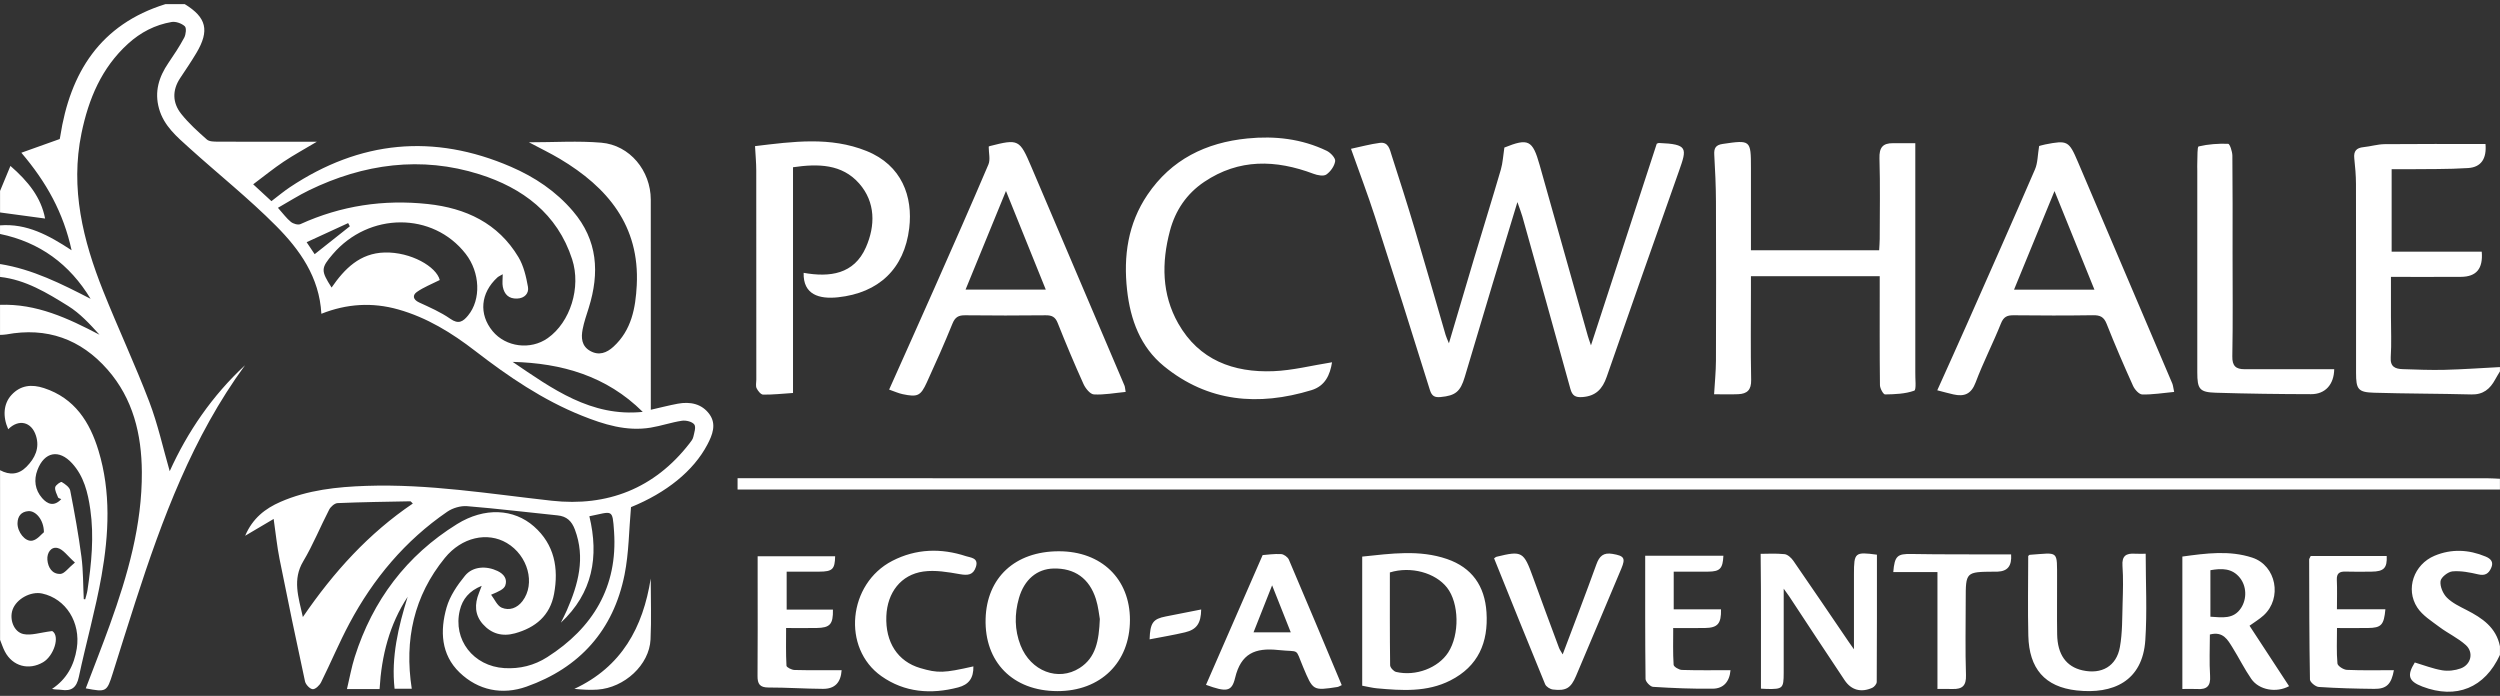 <?xml version="1.0" encoding="UTF-8"?>
<svg xmlns="http://www.w3.org/2000/svg" viewBox="0 0 291 81">
  <rect x="0" y="0" width="291" height="81" fill="#333333" stroke="none"/>
  <g>
    <path fill="#ffffff" d="M290.994,56.979c-68.359,0-136.721,0-205.141,0c0-0.473,0-0.82,0-1.313    c0.552,0,1.041,0,1.53,0c67.37,0,134.743,0,202.114,0.003c0.498,0,0.998,0.039,1.496,0.06    C290.994,56.146,290.994,56.563,290.994,56.979z M290.994,42.729c-2.15,0.111-4.299,0.266-6.451,0.32    c-1.621,0.041-3.248-0.029-4.871-0.081c-0.863-0.028-1.465-0.262-1.391-1.387c0.105-1.576,0.027-3.165,0.025-4.748    c0-1.488,0-2.975,0-4.604c2.836,0,5.49,0.012,8.146-0.004c1.793-0.011,2.59-0.939,2.422-2.932c-3.463,0-6.941,0-10.488,0    c0-3.251,0-6.354,0-9.595c0.646,0,1.219,0.007,1.791-0.001c2.371-0.032,4.748,0.017,7.111-0.136    c1.535-0.099,2.172-1.116,2.023-2.798c-3.91,0-7.824-0.021-11.738,0.017c-0.822,0.008-1.639,0.265-2.463,0.347    c-0.824,0.082-1.162,0.463-1.072,1.303c0.105,0.986,0.195,1.98,0.197,2.971c0.016,7.333,0.008,14.666,0.01,21.999    c0,1.914,0.232,2.257,2.082,2.313c3.781,0.113,7.566,0.1,11.348,0.2c1.367,0.037,2.17-0.638,2.764-1.74    c0.174-0.321,0.369-0.63,0.555-0.944C290.994,43.063,290.994,42.896,290.994,42.729z M290.994,75.229    c-0.436-2.188-2.049-3.28-3.867-4.213c-0.811-0.416-1.682-0.823-2.307-1.452c-0.461-0.462-0.82-1.31-0.742-1.924    c0.059-0.45,0.875-1.088,1.396-1.133c0.986-0.084,2.021,0.123,3.004,0.351c0.775,0.18,1.188-0.079,1.486-0.729    c0.328-0.709-0.02-1.087-0.643-1.348c-1.969-0.822-3.975-0.915-5.941-0.091c-2.408,1.01-3.414,3.874-2.008,6.025    c0.604,0.925,1.662,1.579,2.578,2.268c0.99,0.743,2.154,1.277,3.066,2.098c0.953,0.858,0.617,2.283-0.59,2.723    c-0.664,0.241-1.463,0.333-2.156,0.218c-1.08-0.18-2.121-0.593-3.188-0.91c-0.939,1.515-0.734,2.187,0.885,2.805    c3.945,1.508,7.271,0.149,9.025-3.688C290.994,75.896,290.994,75.562,290.994,75.229z M174.699,19.736    c-1.014,3.468-2.09,6.918-3.127,10.38c-0.965,3.214-1.908,6.435-2.918,9.843c-0.18-0.448-0.307-0.703-0.385-0.971    c-1.197-4.108-2.367-8.224-3.59-12.323c-0.854-2.867-1.766-5.717-2.684-8.564c-0.221-0.684-0.365-1.603-1.385-1.471    c-1.119,0.145-2.219,0.449-3.354,0.69c0.988,2.79,1.951,5.312,2.779,7.876c2.174,6.722,4.307,13.458,6.406,20.203    c0.232,0.747,0.596,0.877,1.256,0.815c1.713-0.159,2.293-0.631,2.797-2.321c1.078-3.623,2.158-7.246,3.248-10.865    c0.924-3.075,1.865-6.146,2.885-9.505c0.264,0.764,0.449,1.222,0.582,1.695c1.871,6.681,3.744,13.361,5.586,20.05    c0.219,0.796,0.586,1.011,1.406,0.95c1.555-0.115,2.328-0.938,2.82-2.356c2.775-8.008,5.602-16,8.426-23.991    c0.926-2.619,1.045-3.092-2.354-3.228c-0.076-0.003-0.154,0.054-0.248,0.089c-2.518,7.719-5.039,15.447-7.656,23.47    c-0.193-0.574-0.291-0.828-0.363-1.089c-1.875-6.638-3.746-13.276-5.615-19.915c-0.818-2.905-1.316-3.143-4.102-2.023    C174.961,18.14,174.924,18.965,174.699,19.736z M220.355,16.668c-1.211-0.014-1.623,0.518-1.586,1.768    c0.094,3.122,0.033,6.248,0.029,9.372c-0.002,0.44-0.041,0.881-0.064,1.32c-5.018,0-9.902,0-14.924,0c0-3.258,0-6.416,0-9.573    c0-3.262-0.039-3.28-3.303-2.798c-0.793,0.117-1.01,0.489-0.967,1.246c0.105,1.823,0.191,3.648,0.197,5.474    c0.023,6.165,0.021,12.331,0,18.496c-0.006,1.304-0.141,2.607-0.217,3.92c1.082,0,1.951,0.03,2.818-0.008    c1.025-0.045,1.52-0.492,1.496-1.65c-0.072-3.498-0.025-6.998-0.025-10.497c0-0.487,0-0.975,0-1.584c5.068,0,9.961,0,14.99,0    c0,0.406,0,0.856,0,1.305c0,3.791-0.018,7.582,0.027,11.373c0.004,0.381,0.393,1.085,0.594,1.081    c1.146-0.019,2.344-0.059,3.398-0.438c0.271-0.098,0.096-1.443,0.123-2.216c0.004-0.125,0-0.25,0-0.375c0-7.707,0-15.414,0-23.12    c0-0.99,0-1.98,0-3.092C222.074,16.67,221.215,16.678,220.355,16.668z M227.377,45.91c1.258,0.282,2.072-0.026,2.586-1.392    c0.873-2.33,2.023-4.555,2.947-6.867c0.313-0.78,0.719-0.96,1.475-0.953c3.082,0.033,6.164,0.042,9.246-0.005    c0.816-0.012,1.26,0.187,1.58,0.998c0.961,2.433,2,4.836,3.076,7.221c0.191,0.427,0.699,0.996,1.07,1.005    c1.209,0.027,2.422-0.175,3.715-0.297c-0.113-0.522-0.127-0.773-0.221-0.991c-3.658-8.601-7.324-17.199-10.988-25.797    c-1.037-2.434-1.207-2.528-3.807-2.017c-0.354,0.07-0.699,0.183-0.701,0.183c-0.176,1.052-0.154,1.96-0.482,2.718    c-2.604,6.026-5.268,12.025-7.926,18.029c-1.105,2.499-2.236,4.987-3.449,7.687C226.27,45.629,226.82,45.785,227.377,45.91z    M234.434,33.715c1.543-3.757,3.045-7.418,4.711-11.476c1.615,3.989,3.09,7.632,4.646,11.476    C240.555,33.715,237.576,33.715,234.434,33.715z M115.052,19.145c-2.046,4.814-4.166,9.598-6.282,14.382    c-1.727,3.904-3.479,7.797-5.275,11.82c0.59,0.203,1.072,0.43,1.579,0.535c1.733,0.36,2.082,0.213,2.808-1.372    c1.038-2.265,2.052-4.542,2.988-6.85c0.308-0.757,0.711-0.972,1.481-0.962c3.121,0.037,6.243,0.034,9.364,0.001    c0.719-0.008,1.116,0.181,1.399,0.893c0.95,2.391,1.946,4.766,3.006,7.11c0.227,0.503,0.774,1.184,1.206,1.208    c1.205,0.066,2.426-0.169,3.7-0.291c-0.076-0.426-0.075-0.596-0.136-0.739c-3.607-8.48-7.22-16.957-10.831-25.435    c-1.379-3.238-1.489-3.294-4.859-2.439c-0.076,0.019-0.141,0.084-0.115,0.069C115.085,17.811,115.295,18.574,115.052,19.145z    M112.393,33.706c1.545-3.772,3.045-7.433,4.702-11.477c1.621,4.016,3.104,7.689,4.633,11.477    C118.527,33.706,115.551,33.706,112.393,33.706z M97.547,34.604c4.735-0.505,7.72-3.314,8.287-8.045    c0.44-3.672-0.848-7.325-4.967-8.983c-4.226-1.7-8.55-1.1-12.982-0.567c0.054,1.025,0.142,1.928,0.143,2.83    c0.011,8.12,0.006,16.24,0.007,24.361c0,0.333-0.097,0.714,0.032,0.986c0.148,0.313,0.496,0.745,0.762,0.748    c1.133,0.014,2.267-0.112,3.477-0.191c0-8.905,0-17.554,0-26.276c2.903-0.423,5.696-0.395,7.708,1.897    c1.908,2.175,1.884,4.912,0.78,7.422c-1.385,3.151-4.21,3.51-7.25,2.972C93.471,34.303,95.358,34.838,97.547,34.604z    M148.217,43.206c-4.646,0.182-8.654-1.297-11.071-5.558c-1.926-3.396-1.946-7.078-0.967-10.775    c0.627-2.37,1.941-4.323,3.992-5.702c4.054-2.725,8.331-2.594,12.728-0.94c0.459,0.173,1.162,0.31,1.488,0.083    c0.49-0.34,0.947-0.988,1.027-1.56c0.051-0.357-0.539-0.985-0.982-1.199c-2.922-1.406-6.037-1.757-9.234-1.439    c-4.832,0.48-8.857,2.444-11.636,6.556c-2.275,3.367-2.808,7.139-2.37,11.091c0.382,3.454,1.55,6.626,4.295,8.863    c5.141,4.188,10.99,4.667,17.16,2.789c1.602-0.487,2.168-1.774,2.402-3.248C152.689,42.542,150.463,43.118,148.217,43.206z    M261.248,42.975c-0.984-0.002-1.428-0.372-1.406-1.497c0.076-3.997,0.029-7.996,0.029-11.995c0-3.79,0.018-7.581-0.023-11.371    c-0.006-0.482-0.303-1.369-0.488-1.375c-1.146-0.036-2.32,0.042-3.432,0.305c-0.186,0.044-0.127,1.17-0.162,1.798    c-0.02,0.332-0.002,0.666-0.002,1c0,7.83,0,15.661,0,23.491c0,1.961,0.256,2.325,2.156,2.383    c3.695,0.114,7.396,0.162,11.094,0.168c1.664,0.004,2.66-1.146,2.688-2.904C268.152,42.977,264.701,42.98,261.248,42.975z    M215.215,74.748c-2.152-3.16-4.293-6.329-6.469-9.473c-0.238-0.343-0.66-0.735-1.031-0.772    c-1.037-0.105-2.092-0.037-2.777-0.037c0.07,5.385,0.02,10.505,0.035,15.692c0.219,0.012,0.463,0.033,0.707,0.037    c1.826,0.032,1.939-0.074,1.941-1.854c0.004-1.957,0.002-3.914,0.002-5.871c0-1.26,0-2.519,0-3.948    c0.268,0.373,0.459,0.624,0.635,0.888c2.15,3.258,4.283,6.529,6.457,9.771c0.781,1.164,1.918,1.454,3.213,0.883    c0.236-0.104,0.523-0.45,0.523-0.687c0.031-4.938,0.023-9.877,0.023-14.811c-2.564-0.346-2.674-0.253-2.674,2.259    c0,2.856,0,5.712,0,8.754C215.541,75.211,215.375,74.982,215.215,74.748z M114.725,72.02c-0.144,5.045,3.171,8.409,8.336,8.425    c5.045,0.016,8.461-3.336,8.465-8.281c0.004-4.775-3.318-7.992-8.258-7.996C118.123,64.163,114.859,67.266,114.725,72.02z    M125.672,77.754c-2.502,1.603-5.696,0.374-6.881-2.636c-0.704-1.791-0.712-3.651-0.188-5.492c0.613-2.162,2.106-3.406,4.03-3.45    c2.449-0.056,4.161,1.136,4.929,3.55c0.285,0.896,0.369,1.854,0.459,2.326C127.915,74.588,127.56,76.544,125.672,77.754z    M160.275,80.121c2.908,0.262,5.828,0.466,8.547-0.916c3.244-1.648,4.434-4.42,4.205-7.942c-0.199-3.064-1.695-5.193-4.588-6.191    c-3.234-1.115-6.537-0.628-9.879-0.284c0,5.074,0,10.012,0,15.029C159.223,79.937,159.744,80.073,160.275,80.121z    M168.434,68.398c1.416,1.808,1.48,5.475,0.135,7.551c-1.166,1.797-3.771,2.8-6.063,2.264c-0.287-0.067-0.691-0.508-0.695-0.779    c-0.047-3.612-0.031-7.225-0.031-10.802C164.225,65.879,167.074,66.663,168.434,68.398z M263.484,71.632    c2.193-1.998,1.486-5.802-1.32-6.723c-2.66-0.873-5.379-0.504-8.137-0.126c0,2.695,0,5.232,0,7.77c0,2.522,0,5.045,0,7.645    c0.68,0,1.217-0.027,1.752,0.005c1.107,0.066,1.551-0.355,1.475-1.53c-0.105-1.607-0.025-3.227-0.025-4.816    c1.549-0.406,2.08,0.625,2.646,1.532c0.748,1.197,1.373,2.475,2.174,3.633c0.916,1.322,2.939,1.646,4.4,0.848    c-1.52-2.323-3.041-4.647-4.604-7.035C262.42,72.417,262.998,72.075,263.484,71.632z M257.291,66.372    c1.326-0.234,2.535-0.241,3.434,0.886c0.787,0.986,0.824,2.452,0.137,3.508c-0.869,1.335-2.182,1.107-3.57,1.018    C257.291,69.897,257.291,68.165,257.291,66.372z M236.096,73.984c0.09,3.835,1.912,5.974,5.633,6.383    c4.213,0.462,7.668-1.058,7.986-5.86c0.219-3.296,0.043-6.619,0.043-10.052c-0.367,0-0.816,0.023-1.264-0.004    c-1.01-0.063-1.521,0.246-1.439,1.405c0.104,1.45,0.061,2.915,0.016,4.372c-0.053,1.699-0.016,3.425-0.314,5.086    c-0.4,2.243-2.131,3.211-4.357,2.713c-1.887-0.422-2.91-1.834-2.947-4.185c-0.035-2.123-0.002-4.248-0.01-6.373    c-0.014-3.495,0.25-3.124-3.195-2.888c-0.033,0.002-0.063,0.05-0.164,0.136C236.082,67.826,236.023,70.907,236.096,73.984z    M143.768,78.901c0.675-2.821,2.316-3.526,5.012-3.24c2.611,0.276,1.93-0.321,2.908,1.998c1.152,2.73,1.111,2.75,3.986,2.308    c0.148-0.023,0.285-0.121,0.504-0.218c-2.059-4.909-4.084-9.768-6.154-14.606c-0.129-0.302-0.586-0.632-0.906-0.649    c-0.814-0.044-1.639,0.082-2.146,0.118c-2.267,5.194-4.429,10.146-6.593,15.104C142.766,80.582,143.376,80.536,143.768,78.901z    M148.074,68.131c0.795,2.002,1.451,3.656,2.17,5.471c-1.463,0-2.789,0-4.332,0C146.613,71.829,147.271,70.16,148.074,68.131z    M181.467,75.402c-1.012-2.723-2.029-5.444-3.014-8.177c-1.09-3.025-1.275-3.146-4.242-2.421    c-0.109,0.027-0.203,0.125-0.299,0.188c1.977,4.9,3.936,9.784,5.939,14.649c0.119,0.29,0.578,0.579,0.908,0.62    c1.541,0.189,2.098-0.175,2.691-1.578c1.76-4.169,3.531-8.333,5.277-12.508c0.516-1.229,0.301-1.475-1.021-1.701    c-1.072-0.185-1.539,0.256-1.889,1.226c-1.25,3.465-2.576,6.901-3.92,10.471C181.705,75.831,181.551,75.63,181.467,75.402z    M107.112,77.762c-2.616-0.77-4.068-2.999-3.942-6.053c0.113-2.733,1.696-4.816,4.308-5.184c1.381-0.194,2.857,0.063,4.257,0.309    c0.927,0.162,1.557,0.103,1.863-0.854c0.338-1.054-0.628-1.068-1.147-1.239c-2.917-0.961-5.828-0.877-8.579,0.539    c-5.168,2.658-5.902,10.167-1.27,13.429c2.69,1.895,5.756,2.134,8.925,1.306c1.239-0.323,1.804-1.077,1.776-2.448    C109.838,78.352,109.184,78.37,107.112,77.762z M268.785,65.116c0.012,4.661,0.01,9.323,0.094,13.982    c0.006,0.308,0.648,0.839,1.021,0.864c2.15,0.145,4.311,0.199,6.467,0.223c1.428,0.016,1.99-0.547,2.283-2.176    c-1.836,0-3.656,0.044-5.471-0.035c-0.395-0.018-1.074-0.453-1.1-0.744c-0.121-1.31-0.053-2.637-0.053-4.127    c1.301,0,2.455,0.011,3.609-0.003c1.543-0.018,1.859-0.342,2.025-2.184c-1.857,0-3.703,0-5.641,0    c0-1.244,0.039-2.324-0.012-3.399c-0.039-0.798,0.322-1.009,1.041-0.983c0.998,0.035,2,0.013,2.998,0.006    c1.451-0.011,1.832-0.436,1.766-1.824c-2.982,0-5.957,0-8.844,0C268.85,64.971,268.785,65.044,268.785,65.116z M191.541,79.034    c0.004,0.323,0.553,0.896,0.875,0.916c2.318,0.144,4.645,0.244,6.967,0.213c1.217-0.017,1.934-0.797,2.049-2.154    c-1.924,0-3.791,0.031-5.656-0.028c-0.344-0.011-0.953-0.371-0.967-0.601c-0.092-1.389-0.047-2.786-0.047-4.277    c1.367,0,2.529,0.014,3.689-0.003c1.486-0.021,1.914-0.501,1.873-2.172c-1.809,0-3.625,0-5.504,0c0-1.479,0-2.832,0-4.387    c1.363,0,2.682,0.007,4-0.002c1.393-0.009,1.711-0.352,1.783-1.85c-2.975,0-5.949,0-9.102,0    C191.502,69.64,191.484,74.338,191.541,79.034z M91.567,66.541c1.319,0,2.558,0.004,3.797-0.001    c1.544-0.006,1.814-0.285,1.846-1.793c-3.042,0-6.08,0-9.02,0c0,1.125,0,2.033,0,2.941c0,3.662,0.019,7.323-0.013,10.984    c-0.008,0.927,0.253,1.354,1.269,1.354c2.114-0.003,4.229,0.143,6.343,0.157c1.383,0.01,2.083-0.729,2.178-2.175    c-1.832,0-3.66,0.025-5.486-0.022c-0.33-0.009-0.925-0.307-0.935-0.496c-0.08-1.431-0.044-2.867-0.044-4.388    c1.32,0,2.44,0.015,3.56-0.003c1.551-0.024,1.927-0.437,1.891-2.141c-1.767,0-3.539,0-5.385,0    C91.567,69.398,91.567,68.044,91.567,66.541z M227.291,80.199c1.111,0.03,1.59-0.376,1.549-1.608    c-0.096-2.913-0.031-5.831-0.031-8.747c0-3.278,0-3.278,3.334-3.303c0.125-0.001,0.252,0.003,0.375-0.002    c1.168-0.048,1.666-0.658,1.576-2.006c-0.492,0-0.988,0.001-1.484-0.001c-3.375-0.011-6.748,0.01-10.121-0.049    c-1.629-0.028-1.955,0.204-2.113,2.107c1.695,0,3.377,0,5.143,0c0,4.584,0,8.991,0,13.605    C226.225,80.196,226.758,80.185,227.291,80.199z M137.938,73.603c1.365-0.323,1.856-1.06,1.879-2.66    c-1.384,0.272-2.753,0.547-4.123,0.813c-1.471,0.285-1.821,0.729-1.881,2.664C135.227,74.144,136.594,73.922,137.938,73.603z"></path>
    <path fill="#ffffff" d="M21.505,0.481c2.533,1.548,2.909,3.069,1.359,5.679    c-0.594,1-1.252,1.963-1.895,2.935c-0.939,1.419-0.895,2.874,0.122,4.157c0.871,1.099,1.936,2.056,2.991,2.988    c0.285,0.251,0.853,0.247,1.291,0.249c3.746,0.018,7.492,0.01,11.506,0.01c-1.439,0.858-2.692,1.538-3.874,2.328    c-1.163,0.778-2.252,1.666-3.534,2.626c0.783,0.723,1.436,1.326,2.123,1.96c0.774-0.587,1.439-1.148,2.158-1.627    c8.141-5.418,16.714-6.267,25.713-2.378c2.777,1.2,5.236,2.84,7.229,5.175c2.899,3.396,3.101,7.184,1.84,11.238    c-0.258,0.831-0.553,1.658-0.715,2.509c-0.185,0.968-0.139,1.939,0.869,2.513c1.03,0.586,1.938,0.229,2.726-0.494    c2.095-1.925,2.567-4.491,2.705-7.152c0.356-6.922-3.38-11.383-8.946-14.707c-1.093-0.652-2.244-1.204-3.604-1.928    c2.988,0,5.726-0.184,8.428,0.047c3.314,0.283,5.75,3.261,5.754,6.631c0.009,7.625,0.003,15.249,0.003,22.873    c0,0.493,0,0.987,0,1.582c1.138-0.258,2.135-0.519,3.146-0.706c1.446-0.268,2.806,0.011,3.688,1.237    c0.836,1.162,0.339,2.405-0.255,3.532c-1.612,3.063-4.773,5.599-8.884,7.271c-0.241,2.692-0.243,5.325-0.75,7.857    c-1.296,6.475-5.227,10.85-11.421,13.04c-2.81,0.993-5.604,0.446-7.781-1.647c-2.175-2.09-2.286-4.864-1.516-7.566    c0.382-1.336,1.249-2.606,2.146-3.702c0.91-1.112,2.501-1.166,3.793-0.547c0.758,0.363,1.158,0.955,0.895,1.688    c-0.155,0.435-0.768,0.705-1.652,1.073c0.404,0.521,0.707,1.284,1.237,1.509c0.881,0.372,1.788,0.062,2.421-0.772    c1.529-2.017,0.641-5.305-1.834-6.762c-2.254-1.326-5.239-0.675-7.21,1.747c-3.598,4.42-4.727,9.513-3.849,15.219    c-0.623,0-1.253,0-2,0c-0.407-3.688,0.439-7.203,1.524-10.699c-2.13,3.237-3.041,6.851-3.269,10.739c-1.221,0-2.365,0-3.797,0    c0.312-1.304,0.529-2.548,0.907-3.74c2.092-6.593,6.031-11.82,11.907-15.463c3.198-1.983,6.603-1.797,8.955,0.274    c2.384,2.099,2.89,4.864,2.337,7.853c-0.466,2.522-2.154,3.928-4.556,4.59c-1.475,0.406-2.74,0.044-3.732-1.074    c-0.954-1.073-0.977-2.332-0.451-3.626c0.09-0.219,0.169-0.442,0.317-0.832c-1.452,0.595-2.231,1.533-2.548,2.85    c-0.823,3.42,1.58,6.508,5.183,6.728c1.811,0.11,3.482-0.311,4.991-1.273c5.334-3.4,8.217-8.204,7.781-14.609    c-0.187-2.742-0.158-2.335-2.875-1.793c1.132,4.683,0.396,8.938-3.317,12.387c0.231-0.476,0.479-0.943,0.691-1.427    c1.33-3.032,2.18-6.103,0.943-9.406c-0.37-0.989-0.95-1.549-2.021-1.656c-3.511-0.353-7.013-0.79-10.528-1.072    c-0.753-0.061-1.674,0.212-2.304,0.643c-4.9,3.356-8.613,7.795-11.394,13.007c-1.192,2.234-2.17,4.582-3.299,6.852    c-0.181,0.363-0.669,0.828-0.977,0.802c-0.331-0.028-0.813-0.538-0.893-0.911c-1.028-4.746-2.016-9.501-2.967-14.263    c-0.29-1.45-0.436-2.928-0.683-4.643c-1.213,0.716-2.184,1.29-3.316,1.959c0.864-2.034,2.33-3.17,4.117-3.949    c3.182-1.388,6.577-1.744,9.985-1.859c7.257-0.247,14.4,0.935,21.584,1.729c6.444,0.712,11.956-1.404,16.033-6.671    c0.177-0.229,0.382-0.477,0.442-0.746c0.11-0.488,0.338-1.159,0.117-1.458c-0.245-0.33-0.965-0.504-1.432-0.435    c-1.228,0.182-2.419,0.602-3.646,0.803c-2.814,0.462-5.445-0.367-8-1.39c-4.557-1.824-8.575-4.564-12.438-7.547    c-2.718-2.098-5.607-3.879-8.945-4.821c-3.016-0.851-5.99-0.67-8.947,0.505c-0.229-4.272-2.525-7.467-5.276-10.235    c-3.184-3.204-6.742-6.035-10.099-9.07c-1.442-1.304-2.961-2.566-3.522-4.579c-0.551-1.973-0.017-3.681,1.087-5.305    c0.652-0.96,1.302-1.93,1.846-2.953c0.197-0.373,0.281-1.128,0.066-1.325c-0.369-0.337-1.05-0.58-1.537-0.496    c-1.919,0.329-3.601,1.199-5.059,2.522c-3.1,2.814-4.606,6.442-5.429,10.434c-1.321,6.419,0.175,12.465,2.53,18.364    c1.725,4.319,3.704,8.538,5.361,12.882c1,2.621,1.603,5.395,2.379,8.085c2.071-4.585,4.952-8.799,8.765-12.331    c-6.098,8.33-9.63,17.843-12.763,27.54c-0.896,2.77-1.762,5.547-2.635,8.323c-0.68,2.162-0.746,2.205-3.138,1.745    c0.946-2.493,1.923-4.958,2.82-7.451c2.063-5.735,3.744-11.57,3.707-17.731c-0.027-4.38-1.016-8.53-3.994-11.923    c-3.125-3.56-7.068-4.966-11.771-4.094c-0.243,0.045-0.495,0.04-0.743,0.057c0-1.167,0-2.333,0-3.5    c4.241-0.158,7.912,1.559,11.58,3.481c-1.131-1.254-2.273-2.491-3.652-3.349c-2.451-1.525-4.947-3.052-7.928-3.382    c0-0.5,0-1,0-1.5c3.793,0.604,7.163,2.31,10.545,4.051c-2.444-4.041-5.924-6.594-10.545-7.551c0-0.333,0-0.667,0-1    c3.095-0.248,5.662,1.145,8.33,2.896c-0.953-4.37-2.919-7.914-5.849-11.351c1.588-0.567,2.958-1.056,4.568-1.631    c-0.166,0.188-0.123,0.161-0.114,0.125c0.03-0.121,0.05-0.244,0.069-0.367C8.161,8.436,11.67,2.84,19.255,0.481    C20.005,0.481,20.755,0.481,21.505,0.481z M58.517,31.92c-0.303,0.181-0.489,0.253-0.627,0.379    c-1.961,1.805-2.176,4.275-0.552,6.244c1.539,1.864,4.421,2.229,6.423,0.813c2.624-1.855,3.895-5.898,2.838-9.173    c-1.721-5.328-5.796-8.316-10.786-9.895c-6.782-2.146-13.471-1.232-19.85,1.864c-1.209,0.587-2.348,1.319-3.612,2.037    c0.606,0.677,1.001,1.229,1.51,1.64c0.273,0.22,0.828,0.385,1.111,0.256c4.728-2.149,9.677-2.888,14.813-2.339    c4.43,0.473,8.193,2.225,10.562,6.183c0.608,1.017,0.897,2.273,1.108,3.46c0.131,0.734-0.366,1.332-1.267,1.364    c-0.965,0.035-1.479-0.487-1.657-1.354C58.444,32.976,58.517,32.52,58.517,31.92z M51.188,32.595    c-0.94,0.476-1.877,0.834-2.67,1.395c-0.516,0.364-0.464,0.878,0.263,1.213c1.244,0.573,2.522,1.128,3.637,1.906    c0.959,0.67,1.477,0.327,2.062-0.382c1.534-1.857,1.414-5.012-0.279-7.185c-3.815-4.896-11.256-4.873-15.469,0.047    c-1.387,1.62-1.399,1.907-0.134,3.881c1.515-2.201,3.305-4.003,6.175-4.079C47.832,29.313,50.81,31.05,51.188,32.595z    M48.052,58.612c-0.173-0.158-0.233-0.262-0.292-0.261c-2.823,0.054-5.647,0.091-8.469,0.211    c-0.342,0.015-0.798,0.418-0.975,0.759c-1.032,1.992-1.873,4.094-3.019,6.015c-1.267,2.124-0.57,4.115-0.045,6.487    C38.856,66.551,42.931,62.076,48.052,58.612z M74.816,47.943c-4.224-4.193-9.436-5.672-15.144-5.82    C64.278,45.249,68.813,48.56,74.816,47.943z M36.626,29.586c1.415-1.122,2.755-2.183,4.095-3.245    c-0.065-0.124-0.132-0.248-0.197-0.372c-1.573,0.723-3.146,1.447-4.832,2.222C36.096,28.794,36.343,29.163,36.626,29.586z    M0.006,54.729c1.118,0.599,2.158,0.53,3.075-0.395c1.001-1.008,1.558-2.192,1.106-3.615c-0.522-1.646-2.026-1.973-3.229-0.755    c-0.668-1.493-0.552-2.985,0.385-3.997c1.058-1.143,2.351-1.26,3.777-0.793c3.572,1.169,5.335,3.945,6.349,7.289    c1.457,4.804,1.207,9.712,0.35,14.56c-0.7,3.96-1.809,7.847-2.646,11.786c-0.263,1.233-0.855,1.67-2.044,1.488    c-0.321-0.049-0.656-0.007-1.073-0.108c1.716-1.146,2.573-2.755,2.88-4.703c0.475-3.027-1.257-5.794-4.025-6.399    c-1.324-0.289-2.992,0.616-3.443,1.871c-0.396,1.102,0.12,2.602,1.262,2.847c0.896,0.193,1.915-0.174,3.348-0.35    c0.943,0.57,0.189,2.896-1.064,3.63c-1.662,0.973-3.549,0.476-4.448-1.247c-0.226-0.433-0.374-0.905-0.558-1.359    C0.006,67.896,0.006,61.313,0.006,54.729z M9.75,69.74c0.056,0.007,0.112,0.014,0.168,0.021c0.089-0.349,0.21-0.693,0.263-1.048    c0.464-3.127,0.783-6.265,0.33-9.419c-0.28-1.948-0.742-3.86-2.12-5.366c-1.525-1.668-3.221-1.343-4.028,0.769    C3.915,55.861,4.07,57.021,4.9,57.974c0.629,0.723,1.395,1.023,2.231,0.123c-0.165-0.082-0.339-0.11-0.371-0.194    c-0.149-0.387-0.393-0.809-0.338-1.18c0.037-0.253,0.651-0.681,0.763-0.615c0.398,0.235,0.912,0.604,0.99,0.999    c0.501,2.558,0.966,5.126,1.305,7.709C9.694,66.44,9.668,68.098,9.75,69.74z M5.112,61.95c-0.006-1.441-0.956-2.521-1.815-2.453    c-0.833,0.065-1.238,0.586-1.259,1.402c-0.023,1.007,0.881,2.2,1.73,2.032C4.344,62.817,4.815,62.182,5.112,61.95z M8.722,65.479    c-0.864-0.764-1.363-1.533-2.011-1.69c-0.771-0.188-1.261,0.569-1.196,1.37c0.073,0.898,0.563,1.689,1.522,1.644    C7.505,66.779,7.943,66.119,8.722,65.479z M0.006,24.73c1.729,0.233,3.456,0.467,5.244,0.708    c-0.469-2.462-1.962-4.318-4.036-6.125c-0.439,1.06-0.823,1.988-1.208,2.917C0.006,23.064,0.006,23.897,0.006,24.73z    M66.854,80.185c0.959,0.095,1.831,0.146,2.695,0.086c3.145-0.219,6.032-2.885,6.173-5.831c0.112-2.36,0.022-4.73,0.022-7.097    C74.845,73.035,72.366,77.617,66.854,80.185z"></path>
  </g>
</svg>
